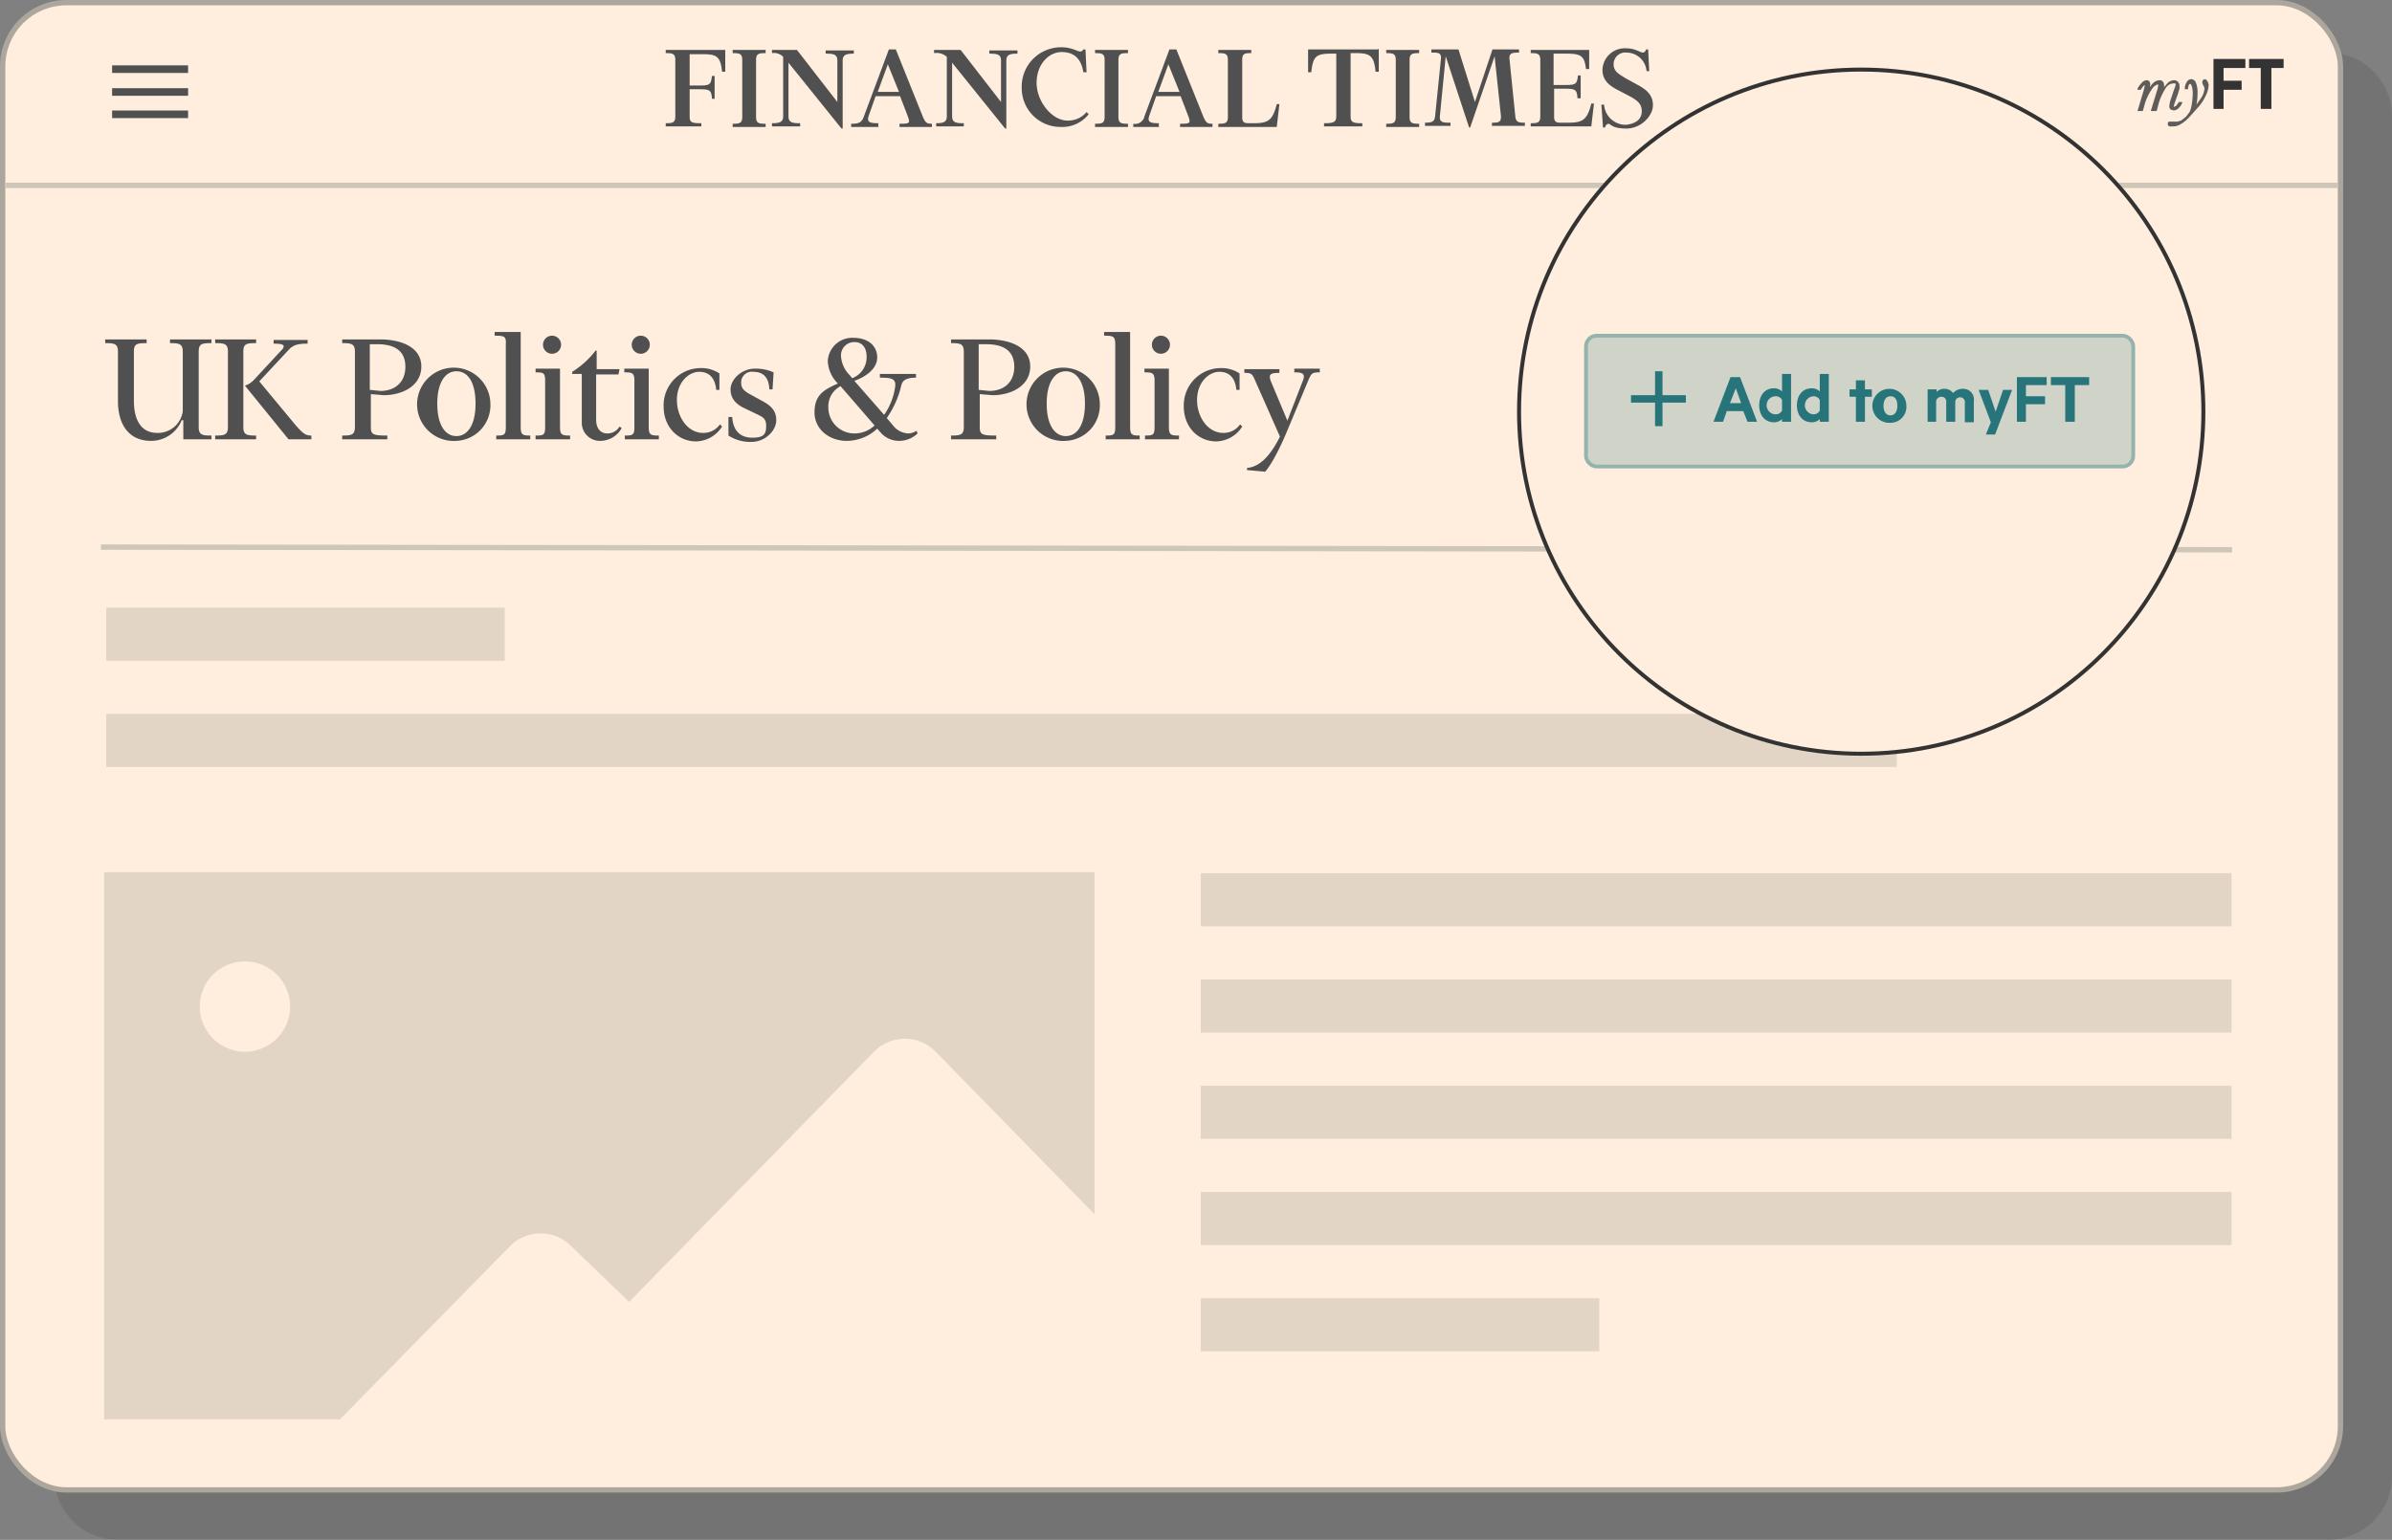 <svg xmlns="http://www.w3.org/2000/svg" viewBox="0 0 450.2 289.9"><rect x="0" y="0" width="450.2" height="289.9" fill="#808080" stroke="none"/><defs><style>.cls-1,.cls-13,.cls-4{fill:#fed}.cls-1,.cls-7{stroke:#ada69c}.cls-1,.cls-10,.cls-13,.cls-14,.cls-7{stroke-miterlimit:10}.cls-2,.cls-3{isolation:isolate}.cls-3{opacity:.1}.cls-5{clip-path:url(#clip-path)}.cls-6{fill:#e2d5c6}.cls-10,.cls-7{fill:none}.cls-8{fill:#cec6b9}.cls-9{fill:#505050}.cls-10{stroke:#cbc3b5;mix-blend-mode:multiply}.cls-11{opacity:.78}.cls-12{fill:#333}.cls-13{stroke:#333;stroke-width:.75px}.cls-14{fill:#d0d4c8;stroke:#93b3ad;stroke-width:.71px}.cls-15{fill:#27757b}</style><clipPath id="clip-path" transform="translate(-92.2 -95.6)"><rect class="cls-1" x="92.7" y="96.1" width="440" height="280" rx="12" ry="12"/></clipPath></defs><title>1_myFT_collections</title><g class="cls-2"><path class="cls-3" d="M450.2 277.9a12 12 0 0 1-12 12h-416a12 12 0 0 1-12-12v-256a12 12 0 0 1 12-12h416a12 12 0 0 1 12 12v256z" id="Layer_2" data-name="Layer 2"/><g id="Layer_1" data-name="Layer 1"><rect class="cls-4" x=".5" y=".5" width="440" height="280" rx="12" ry="12"/><path class="cls-5 cls-6" d="M19.6 164.2v103H64l32-32.6a8.1 8.1 0 0 1 11.4-.1l11 10.6 46.1-47.1a8.1 8.1 0 0 1 11.6 0l29.9 30.6v-64.4H19.6zM46.1 198a8.5 8.5 0 1 1 8.5-8.5 8.5 8.5 0 0 1-8.4 8.5z"/><rect class="cls-7" x=".5" y=".5" width="440" height="280" rx="12" ry="12"/><path class="cls-8" d="M420.1 104L19 103.5v-1l401.1.5v1z"/><path class="cls-9" d="M129.8 21.9c0 1.1.3 1.3 2.2 1.3v.6h-6.7v-.6c1.3 0 1.8-.1 1.8-1.3V11.3c0-1.2-.5-1.3-1.8-1.3v-.6h11.2v4.1h-.6c-.3-3-1.1-3.3-3.8-3.3h-2.3v5.9h2c1.9 0 2-.3 2.2-1.8h.5v4.3h-.5c-.1-1.5-.3-1.8-2.2-1.8h-2V22zm8.1 2v-.6c1.3 0 1.8-.1 1.8-1.3V11.3c0-1.2-.5-1.3-1.8-1.3v-.6h6.2v.6c-1.3 0-1.8.1-1.8 1.3V22c0 1.2.5 1.3 1.8 1.3v.6h-6.2zm20.4.2l-9.9-12.3v10.1c0 1.2.8 1.3 2.2 1.3v.6h-5.3v-.6c1.4 0 2.1-.2 2.1-1.3V10.7a2.4 2.4 0 0 0-2.1-.7v-.6h4.7l7.6 9.8v-7.8c0-1.2-.8-1.3-2.2-1.3v-.6h5.3v.6c-1.4 0-2.1.2-2.1 1.3v12.8h-.2zm7.1-.2h-5.2v-.6c1.4 0 2-.2 2.4-1.4l4.7-12.6h1.3l5.1 12.7c.5 1.1.7 1.3 1.7 1.3v.6h-6.1v-.6c1.9 0 2-.1 1.6-1.3l-1.5-3.9h-4.6l-1.3 3.7c-.4 1.2.2 1.4 1.8 1.4v.6zm-.2-6.6h4l-2.1-5.2zm23.9 6.8l-9.9-12.3v10.1c0 1.2.8 1.3 2.2 1.3v.6h-5.2v-.6c1.3 0 2-.2 2-1.3V10.7a2.9 2.9 0 0 0-2.4-.7v-.6h5l7.6 9.8v-7.8c0-1.2-.8-1.3-2.2-1.3v-.6h5.3v.6c-1.4 0-2.1.2-2.1 1.3v12.8h-.2zm14.8-14.8h.4l.2 4.3h-.6c-.4-2.5-1.7-3.8-4.1-3.8s-4.7 2.3-4.7 5.8 2.9 7.1 5.8 7.1a4.5 4.5 0 0 0 3.6-1.6l.4.4a6.3 6.3 0 0 1-5.2 2.4 7.3 7.3 0 0 1-7.4-7.4 7.4 7.4 0 0 1 7.5-7.6c1.9 0 3 .8 3.5.8a.7.7 0 0 0 .6-.4zm2.2 14.6v-.6c1.3 0 1.8-.1 1.8-1.3V11.3c0-1.2-.5-1.3-1.8-1.3v-.6h6.2v.6c-1.3 0-1.8.1-1.8 1.3V22c0 1.2.5 1.3 1.8 1.3v.6h-6.2zm12.1 0h-4.9v-.6a1.8 1.8 0 0 0 2.1-1.4l4.7-12.6h1.3l5.1 12.7c.5 1.1.7 1.3 1.7 1.3v.6h-6.1v-.6c1.9 0 2-.1 1.6-1.3l-1.5-3.9h-4.6l-1.3 3.7c-.4 1.2.2 1.4 1.8 1.4v.6zm-.2-6.6h4l-2.1-5.2zm11.3 6.6v-.6c1.3 0 1.8-.1 1.8-1.3V11.3c0-1.2-.5-1.3-1.8-1.3v-.6h6.2v.6c-1.3 0-1.7.1-1.7 1.3v10.8c0 1 .5 1.1 1.3 1.1h.7c2.8 0 3.7-.4 4.5-3.6h.5l-.5 4.3h-11zm30.2-14.7v4.3h-.6c-.3-3.1-1.1-3.5-3.8-3.5h-.9v11.9c0 1.1.4 1.3 2.2 1.3v.6h-7.2v-.6c1.8 0 2.3-.2 2.3-1.3V10.1h-.9c-2.8 0-3.5.4-3.8 3.5h-.6V9.3h13.1zm1.4 14.7v-.6c1.3 0 1.8-.1 1.8-1.3V11.3c0-1.2-.5-1.3-1.8-1.3v-.6h6.2v.6c-1.3 0-1.8.1-1.8 1.3V22c0 1.2.5 1.3 1.8 1.3v.6h-6.2zm25-14.6v.6c-1.3 0-1.9.1-1.8 1.2l1.1 10.8c.1 1.1.6 1.2 1.8 1.2v.6h-6.2v-.6c1.3 0 1.7-.1 1.7-1.2l-1.2-11.3-4.6 13.4h-.2l-4.4-13.4-1.1 11.3c-.1 1.2.7 1.2 2 1.2v.6h-4.8v-.6c1.3 0 1.8-.2 1.9-1.2l1.1-10.8c.1-1.2-.5-1.2-1.8-1.2v-.6h5.1l3.1 9.9 3.3-9.9h5zm11.5 9.2h-.5c-.1-1.5-.3-1.8-2.2-1.8h-2.2V22c0 1 .5 1.1 1.3 1.1h1.2c2.8 0 3.7-.4 4.5-3.6h.5l-.5 4.3h-11.4v-.6c1.3 0 1.8-.1 1.8-1.3V11.3c0-1.2-.5-1.3-1.8-1.3v-.6h11V13h-.6c-.3-2.6-1-2.9-3.9-2.9h-2.2V16h2.4c1.9 0 2-.3 2.2-1.8h.5v4.3zm11.6 2.4c0-1.3-.8-2-2.3-2.8l-2.3-1.2c-1.7-.9-2.8-1.9-2.8-3.8a4.2 4.2 0 0 1 4.5-4c1.7 0 2.6.8 3.1.8a.7.7 0 0 0 .6-.6h.4l.2 4.1h-.5a3.8 3.8 0 0 0-3.7-3.5 2.2 2.2 0 0 0-2.5 2.2c0 1.4 1.1 1.9 2.2 2.6l2 1.1c1.9 1 3.2 2 3.2 4s-2.2 4.4-5 4.4-2.9-.9-3.4-.9a.8.8 0 0 0-.6.7h-.4l-.3-4.3h.5a4.1 4.1 0 0 0 4.1 3.8c1.7-.2 3-.9 3-2.6z"/><path class="cls-8" d="M1 34.4h439v1H1z"/><path class="cls-9" d="M21.1 12.3h14.3v1.43H21.1zm0 4.3h14.3v1.43H21.1zm0 4.2h14.3v1.43H21.1z"/><path class="cls-6" d="M20 114.4h75v10H20zm0 20h337v10H20zm206 30h194v10H226zm0 20h194v10H226zm0 20h194v10H226zm0 40h75v10h-75zm0-20h194v10H226z"/><g class="cls-11"><path class="cls-12" d="M409.2 15.7h.2a.4.4 0 0 1 .1.2 4.5 4.5 0 0 1-.3.9l-.6 1.8a5 5 0 0 0-.3 1.3.9.9 0 0 0 .2.7l.6.2a1.5 1.5 0 0 0 .9-.4 2.9 2.9 0 0 0 .7-1v-.2h-.6l-.5.7-.4.2h-.1a6.1 6.1 0 0 1 .3-1l.5-1.4.3-1a2 2 0 0 0 0-.5 1 1 0 0 0-.3-.8 1 1 0 0 0-.7-.3 1.8 1.8 0 0 0-1.2.5l-.7.8a2.8 2.8 0 0 0 0-.3 1.1 1.1 0 0 0-.2-.7.8.8 0 0 0-.7-.3 1.9 1.9 0 0 0-1.3.7l-.5.6a2.9 2.9 0 0 0 .1-.6.9.9 0 0 0-.2-.5.6.6 0 0 0-.5-.2 1.3 1.3 0 0 0-.9.5 4.2 4.2 0 0 0-.8 1.1v.2h.6l.5-.7.3-.2-.2.9-1.2 4h1l.2-.7a10.1 10.1 0 0 1 1.5-3.4 1.9 1.9 0 0 1 1.1-.9h.1v.2a5.3 5.3 0 0 1-.3 1.2l-1.1 3.6h1.1l.2-.7a11.3 11.3 0 0 1 1.5-3.6 1.8 1.8 0 0 1 1.6-.9z"/><path class="cls-12" d="M415.4 15.2a.6.6 0 0 0-.5-.3l-.3.2a.7.7 0 0 0-.1.4 1.2 1.2 0 0 0 .2.6 1.2 1.2 0 0 1 .2.6 3.5 3.5 0 0 1-.6 1.7l-.9 1.3a11.5 11.5 0 0 0 .2-2.3 4.5 4.5 0 0 0-.3-1.8 1 1 0 0 0-.9-.7 1 1 0 0 0-.8.5 2.4 2.4 0 0 0-.4 1.4h.6c.1-1 .3-1 .4-1a.5.5 0 0 1 .3.4 4.1 4.1 0 0 1 .2 1.3 12.7 12.7 0 0 1-.2 2.2 5.1 5.1 0 0 1-.4 1.4l-.7.9-.9.7-.7.2h-1.6a.5.5 0 0 0-.2.4.5.5 0 0 0 .3.5h.7a2.8 2.8 0 0 0 1.4-.4 7.3 7.3 0 0 0 1.6-1.3l1.8-2a9.1 9.1 0 0 0 1.4-2.2 4.9 4.9 0 0 0 .5-1.9 1.9 1.9 0 0 0-.3-.8z"/></g><path class="cls-12" d="M416.6 20.6v-9.5h6v1.7h-4.1v2.4h3.4v1.7h-3.4v3.6h-1.9zm6.7-9.5h6.5v1.7h-2.3v7.7h-2v-7.7h-2.2v-1.7z"/><path class="cls-9" d="M34.2 79.1a6.2 6.2 0 0 1-5.8 3.9c-4 0-6.2-2.9-6.2-7.5v-9.3c0-1.5-.7-1.6-2.4-1.6v-.7h7.8v.7c-1.8 0-2.4.1-2.4 1.6v9.2c0 3.9 1.5 6.1 4.4 6.1a4.7 4.7 0 0 0 4.8-4.1V66.2c0-1.5-.7-1.6-2.4-1.6v-.7h7.8v.7c-1.8 0-2.4.1-2.4 1.6v14.2c0 1.5.7 1.6 2.4 1.6v.7h-5.3v-3.6zm14 3.6h-7.7V82c1.7 0 2.4-.1 2.4-1.6V66.2c0-1.5-.7-1.6-2.4-1.6v-.7h7.7v.7c-1.8 0-2.4.1-2.4 1.6v14.2c0 1.5.7 1.6 2.4 1.6v.7zm-2.1-10.1a4 4 0 0 0 1.8-1.2l5.1-5.5a1.2 1.2 0 0 0 .4-.7c0-.4-.8-.5-1.9-.5V64h6.4v.7c-1.8 0-2.7.2-3.6 1.2l-5.5 5.9 6.8 8.2c1.4 1.6 1.9 2 3 2v.7h-4.3zm26.6 10.1h-8.3V82c1.7 0 2.4-.1 2.4-1.6V66.2c0-1.5-.7-1.6-2.4-1.6v-.7h7.1c4.1 0 7.8 1.5 7.8 5.1s-3.5 5.4-7.1 5.4l-2.4-.2v6.2c0 1.4.4 1.6 3.1 1.6v.7zm3.6-13.6c0-3.3-2.3-4.3-5.4-4.3h-1.3v8.6l2 .2c2.5 0 4.7-1.4 4.7-4.6zM85.9 83a6.9 6.9 0 1 1 6.4-6.9 6.7 6.7 0 0 1-6.4 6.9zm0-13.1c-2.1 0-3.6 2.1-3.6 6.1s1.5 6.1 3.6 6.1 3.6-2.1 3.6-6.1-1.4-6.1-3.6-6.1zm7.2-6.7v-.7H98v17.9c0 1.5.4 1.6 1.8 1.6v.7h-6.4V82c1.5 0 1.8-.1 1.8-1.6V64.8c.1-1.5-.3-1.6-2.1-1.6zm7.7 6.9v-.7h4.6v11c0 1.5.4 1.6 1.9 1.6v.7h-6.5V82c1.5 0 1.8-.1 1.8-1.6v-8.7c0-1.5-.3-1.6-1.8-1.6zm3.1-6.9a1.7 1.7 0 0 1 1.7 1.7 1.7 1.7 0 0 1-3.4 0 1.7 1.7 0 0 1 1.7-1.7zm8.2 2.8h.2v3.5h4.3l-.2 1h-4.2V79c0 1.5.7 2.6 2.1 2.6a2.6 2.6 0 0 0 2.3-1.3l.4.3a4.6 4.6 0 0 1-4 2.4 3.4 3.4 0 0 1-3.5-3.5v-9.1h-1.8V70a16.6 16.6 0 0 0 4.4-4zm5.4 4.1v-.7h4.6v11c0 1.5.4 1.6 1.9 1.6v.7h-6.4V82c1.5 0 1.8-.1 1.8-1.6v-8.7c0-1.5-.4-1.6-1.9-1.6zm3.1-6.9a1.7 1.7 0 0 1 1.7 1.7 1.7 1.7 0 0 1-3.4 0 1.7 1.7 0 0 1 1.7-1.7zm14.8 7.1v3.1h-.6c-.2-2.1-1.2-3.4-3.2-3.4s-4.2 2-4.2 5.3 2.1 6.2 4.9 6.2a3.8 3.8 0 0 0 3.2-1.6l.4.4a5.9 5.9 0 0 1-4.9 2.8c-3.3 0-6.1-2.6-6.1-6.6a7 7 0 0 1 6.8-7.2 6.2 6.2 0 0 1 3.7 1zm10.2-.2l-.2 3.2h-.6c-.1-2.3-1.2-3.3-3-3.3a2 2 0 0 0-2.3 2.1c0 1.1.7 1.6 1.8 2.2l2 1.1c1.5.8 2.8 1.7 2.8 3.7s-2.1 4.1-4.7 4.1a7.6 7.6 0 0 1-4.3-1.2v-3.5h.7c.2 2.7 1.6 3.9 3.8 3.9s2.6-.7 2.6-2.2-.7-1.7-1.9-2.3l-2.3-1.1c-1.4-.7-2.5-1.7-2.5-3.5s2-3.9 4.6-3.9a8.3 8.3 0 0 1 3.5.7zm20.2 11.4l-.7-.8a8.4 8.4 0 0 1-5.8 2.3c-3 0-6-2-6-5.4s2-4.3 4.4-5.4l-.2-.2a6.3 6.3 0 0 1-1.7-4 4.6 4.6 0 0 1 4.8-4.4c2.8 0 4.5 1.5 4.5 3.7s-2.3 3.7-4.3 4.4l5.6 6.4a12 12 0 0 0 2.1-5.5c.1-1.4-1-1.5-2.9-1.5v-.7h6.8v.7c-2 0-2.6.6-2.8 1.6a17.5 17.5 0 0 1-2.7 6L168 80a3.9 3.9 0 0 0 2.9 1.6 2.9 2.9 0 0 0 1.6-.5l.2.5a5 5 0 0 1-3.5 1.4 4.6 4.6 0 0 1-3.4-1.5zm-1.2-1.4l-6.4-7.4a4.3 4.3 0 0 0-2.3 4 4.9 4.9 0 0 0 5.1 4.9 5.5 5.5 0 0 0 3.6-1.5zm-4.2-8.9a4.2 4.2 0 0 0 2.7-4.1c0-1.5-.7-2.7-2.3-2.7a2.5 2.5 0 0 0-2.5 2.8 5.5 5.5 0 0 0 1.6 3.4zm26.9 11.5H179V82c1.7 0 2.4-.1 2.4-1.6V66.2c0-1.5-.7-1.6-2.4-1.6v-.7h7.1c4.1 0 7.8 1.5 7.8 5.1s-3.5 5.4-7.1 5.4l-2.4-.2v6.2c0 1.4.4 1.6 3.1 1.6v.7zm3.6-13.6c0-3.3-2.3-4.3-5.4-4.3h-1.3v8.6l2 .2c2.5 0 4.7-1.4 4.7-4.6zm9.7 13.9a6.9 6.9 0 1 1 6.4-6.9 6.7 6.7 0 0 1-6.4 6.9zm0-13.1c-2.1 0-3.6 2.1-3.6 6.1s1.5 6.1 3.6 6.1 3.6-2.1 3.6-6.1-1.5-6.1-3.6-6.1zm7.2-6.7v-.7h4.9v17.9c0 1.5.4 1.6 1.8 1.6v.7h-6.4V82c1.5 0 1.8-.1 1.8-1.6V64.8c0-1.5-.4-1.6-2.1-1.6zm7.6 6.9v-.7h4.6v11c0 1.5.4 1.6 1.9 1.6v.7h-6.4V82c1.5 0 1.8-.1 1.8-1.6v-8.7c0-1.5-.4-1.6-1.9-1.6zm3.1-6.9a1.7 1.7 0 0 1 1.7 1.7 1.7 1.7 0 0 1-3.4 0 1.7 1.7 0 0 1 1.7-1.7zm14.8 7.1v3.1h-.6c-.2-2.1-1.2-3.4-3.2-3.4s-4.2 2-4.2 5.3 2.1 6.2 4.9 6.2a3.8 3.8 0 0 0 3.2-1.6l.4.4a5.9 5.9 0 0 1-4.9 2.8c-3.3 0-6.1-2.6-6.1-6.6a7 7 0 0 1 6.8-7.2 6.2 6.2 0 0 1 3.7 1zm1.4 18.2v-.4c2.3-.2 4.3-2.1 6.2-5.9l-4.6-10.4c-.6-1.4-.7-1.6-2.1-1.6v-.7h6.6v.7c-1.1 0-1.8.1-1.8.7a2.6 2.6 0 0 0 .2.9l3.1 7.4 2.9-7.5a2.1 2.1 0 0 0 .2-.8c0-.7-.7-.8-1.8-.8v-.7h4.8v.7c-1.5 0-1.6.2-2.2 1.6l-4.1 9.8c-1.6 3.8-3.2 6.5-4 7.3z"/><circle class="cls-13" cx="350.3" cy="77.5" r="64.4"/><g><rect class="cls-14" x="298.5" y="63.2" width="103" height="24.63" rx="2" ry="2"/><path class="cls-15" d="M327.5 71l3.2 8.4h-1.8l-.8-2H325l-.7 2h-1.8l3.2-8.4h1.7zm-1.9 4.9h2.1l-1-2.8zm9.8 3a2.1 2.1 0 0 1-1.5.6c-1.8 0-2.8-1.4-2.8-3.2s1-3.2 2.8-3.2a2.1 2.1 0 0 1 1.5.6v-3.3h1.7v9h-1.7v-.5zm0-3.6a1.3 1.3 0 0 0-1.2-.7 1.7 1.7 0 0 0 0 3.4 1.3 1.3 0 0 0 1.2-.7v-2zm7.1 3.6a2.1 2.1 0 0 1-1.5.6c-1.8 0-2.8-1.4-2.8-3.2s1-3.2 2.8-3.2a2.1 2.1 0 0 1 1.5.6v-3.3h1.7v9h-1.7v-.5zm0-3.6a1.3 1.3 0 0 0-1.1-.7 1.7 1.7 0 0 0 0 3.4 1.3 1.3 0 0 0 1.1-.7v-2zm8.5 4.1h-1.7v-4.7h-1.2v-1.4h1.2v-1.7h1.7v1.7h1.3v1.4H351v4.7zm4.8.2a3.2 3.2 0 1 1 3-3.2 3 3 0 0 1-3 3.2zm0-5c-.8 0-1.3.7-1.3 1.8s.5 1.8 1.3 1.8 1.3-.7 1.3-1.8-.4-1.8-1.3-1.8zm13.7-1.4a2 2 0 0 1 2 2.3v4h-1.7v-3.6a.9.9 0 0 0-.9-1.1.9.9 0 0 0-.9.8v3.8h-1.7v-3.6a.9.9 0 0 0-.9-1.1 1 1 0 0 0-1 .8v3.9h-1.6v-6.1h1.7v.5a1.9 1.9 0 0 1 1.5-.6 2 2 0 0 1 1.6.8 2.4 2.4 0 0 1 1.9-.8zm4.3 8.5l.9-2.2-2.3-6.1h1.8l1.4 4.1 1.4-4.1h1.7l-3.2 8.4h-1.7zm5.8-2.3V71h5.6v1.5h-3.9v2.1h3.6v1.5h-3.6v3.3h-1.7zM386 71h7.2v1.5h-2.7v6.9h-1.8v-6.9H386V71zM311.5 69.9h1.4v10.33h-1.4z"/><path class="cls-15" d="M317.3 74.4v1.4h-10.33v-1.4z"/></g></g></g></svg>